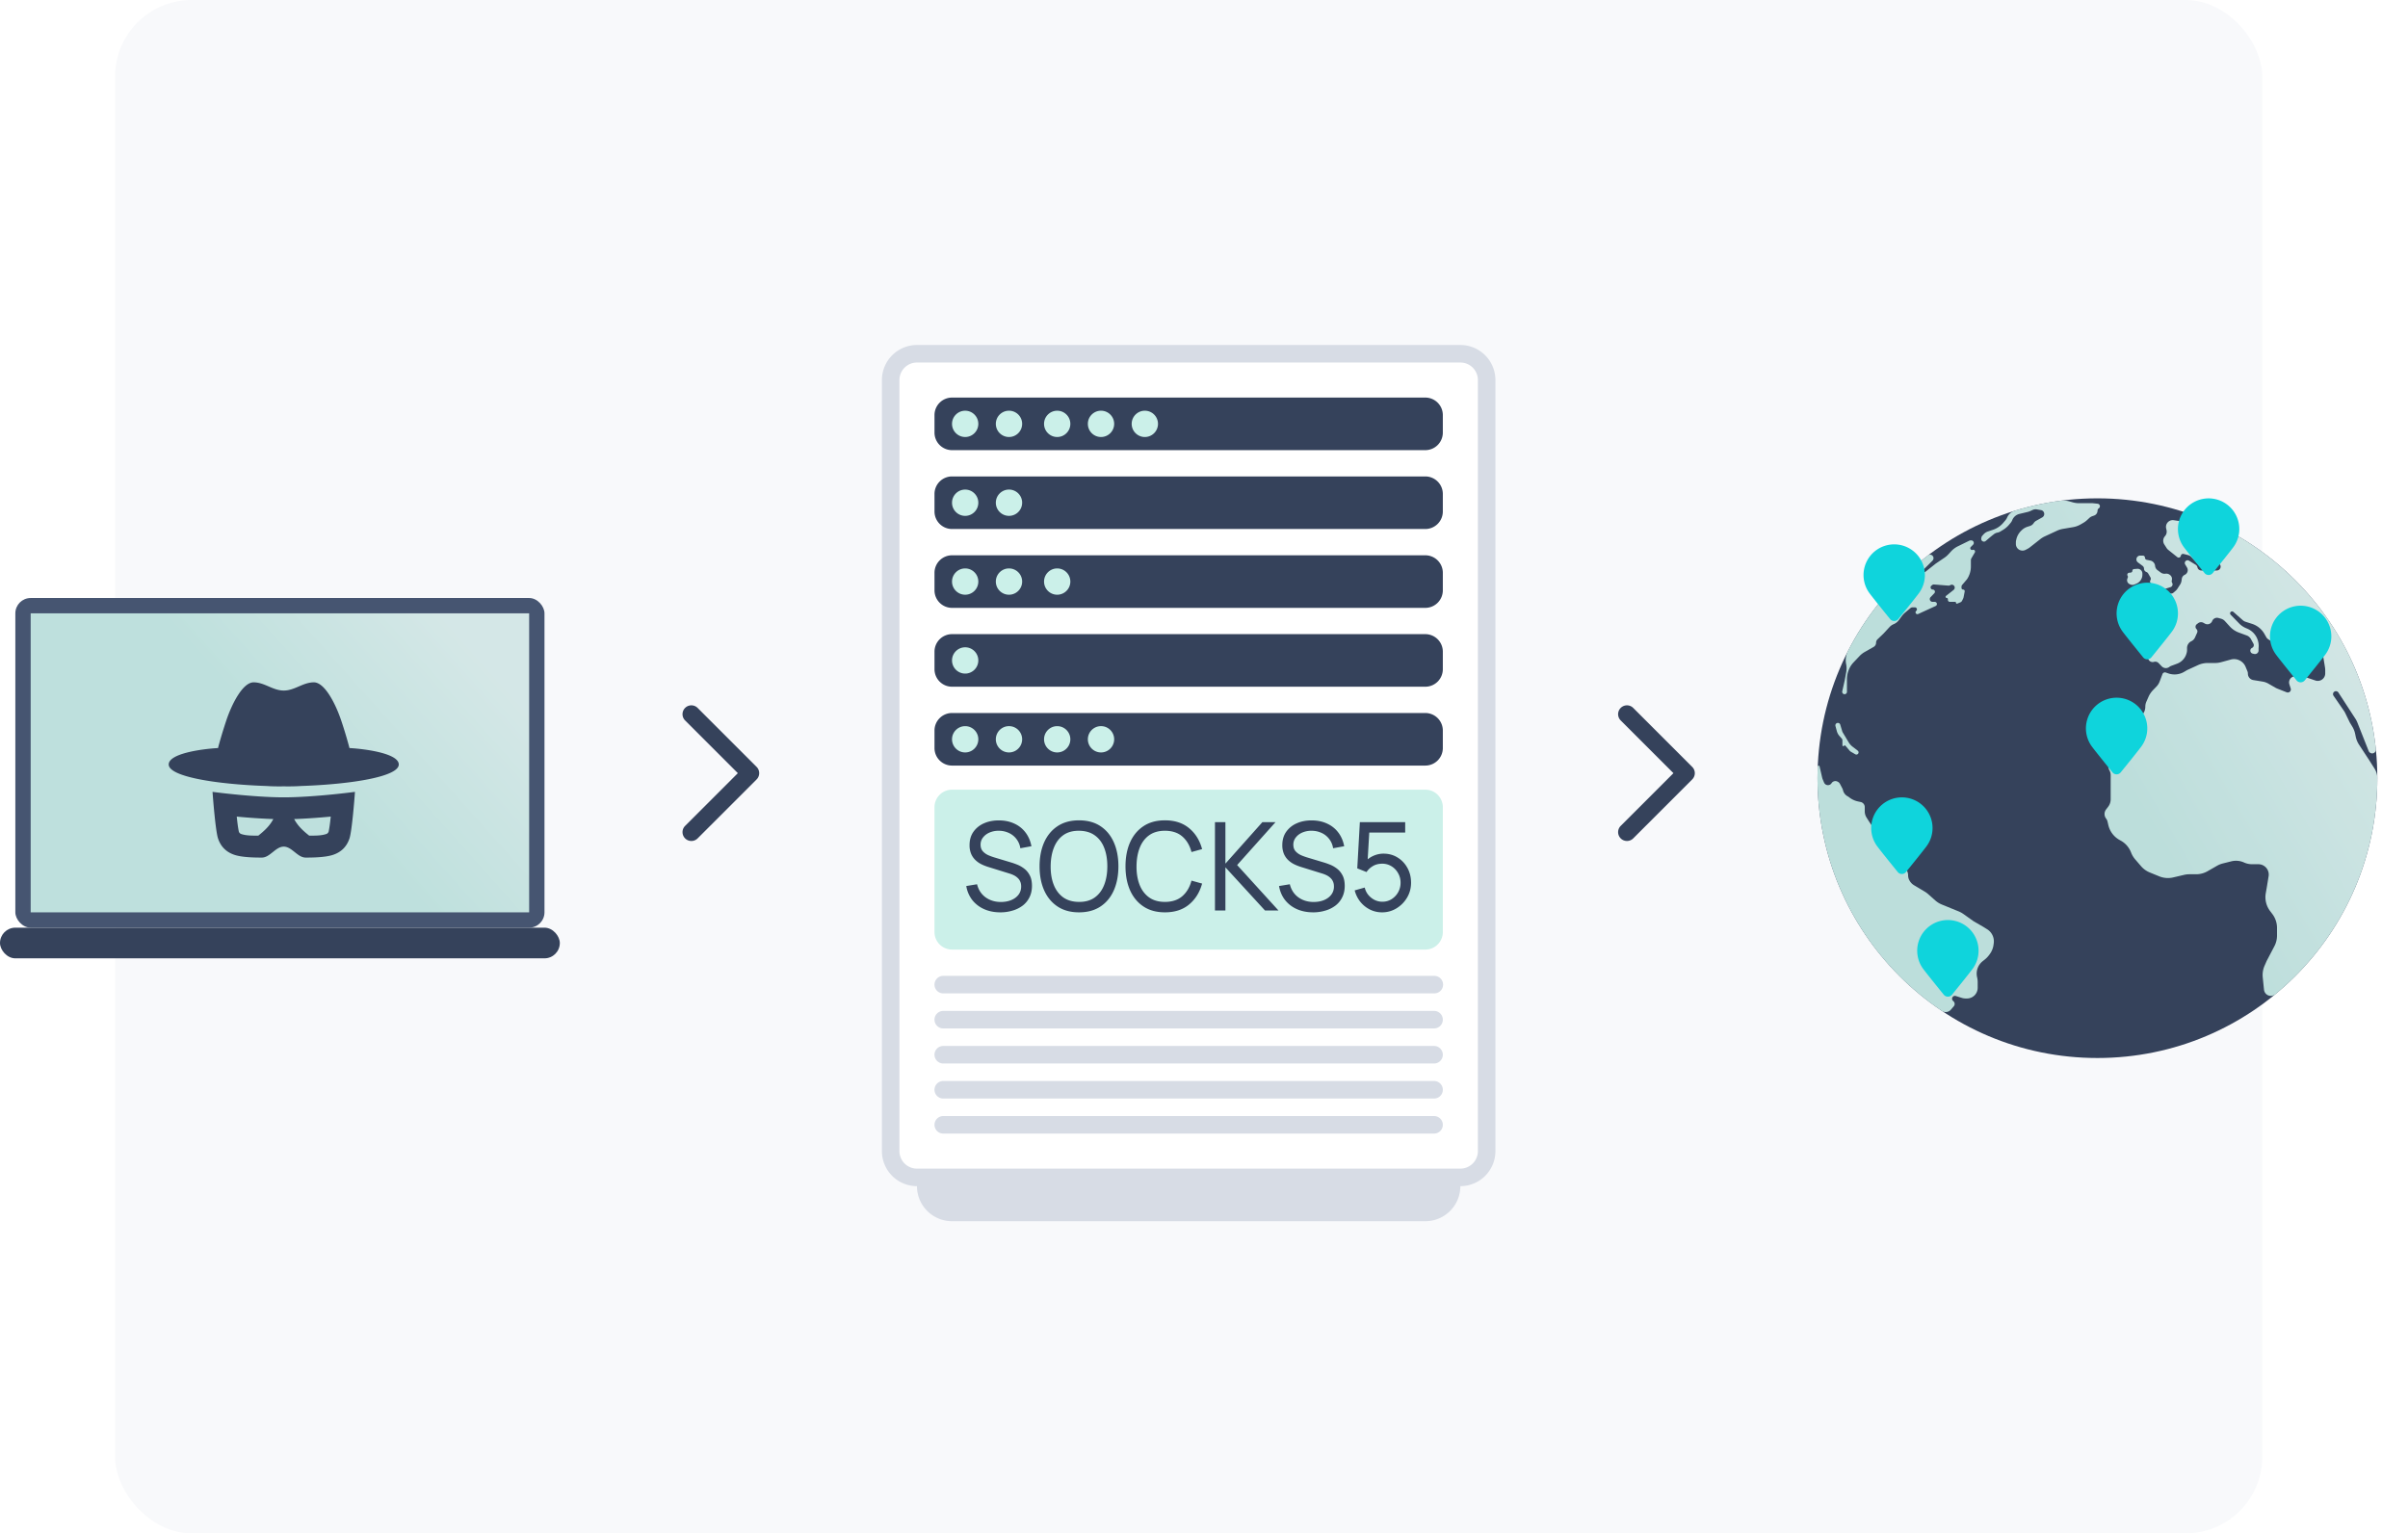 <svg xmlns="http://www.w3.org/2000/svg" width="314" height="200" fill="none"><rect width="280" height="200" x="15" fill="#f8f9fb" rx="10"/><rect width="73" height="4" y="121" fill="#35425b" rx="2"/><rect width="69" height="43" x="2" y="78" fill="#465571" rx="2"/><path fill="url(#a)" d="M4 80h65v39H4z" opacity=".9"/><path fill="#35425b" d="M29.5 94c.714-2.143 2.143-5 3.571-5 .715 0 1.34.268 1.965.536s1.25.535 1.964.535 1.34-.267 1.964-.535c.625-.268 1.25-.536 1.965-.536 1.428 0 2.857 2.857 3.571 5a56 56 0 0 1 1.071 3.571c2.143.12 6.429.715 6.429 2.143 0 1.563-6.014 2.578-12.78 2.808q-.703.048-1.506.049l-.714-.003-.714.003q-.803 0-1.506-.049c-6.766-.23-12.78-1.245-12.78-2.808 0-1.428 4.286-2.023 6.429-2.143.119-.476.5-1.857 1.071-3.571"/><path fill="#35425b" fill-rule="evenodd" d="M27.714 103.286c.053.735.142 1.837.25 2.912.138 1.361.305 2.68.465 3.159q.535 1.608 2.142 2.143c1.072.357 2.858.357 3.572.357.536 0 .982-.357 1.428-.714.447-.357.893-.714 1.429-.714s.982.357 1.429.714c.446.357.892.714 1.428.714.714 0 2.5 0 3.572-.357q1.606-.535 2.142-2.143c.16-.479.327-1.798.464-3.159.109-1.075.198-2.177.25-2.912-.668.089-1.698.211-2.889.33-1.99.198-4.43.384-6.396.384s-4.407-.186-6.396-.384a94 94 0 0 1-2.89-.33m7.928 3.547a80 80 0 0 1-4.772-.321l.01.079c.066.615.134 1.235.257 1.842a.48.48 0 0 0 .338.356c.598.2 1.29.203 1.933.207l.27.002c.79-.626 1.48-1.256 1.964-2.165m4.95 2.163-.27.002c-.79-.626-1.48-1.256-1.964-2.165 1.57-.051 3.27-.179 4.772-.321l-.01.079c-.066.615-.134 1.235-.257 1.842a.48.48 0 0 1-.338.356c-.598.2-1.29.203-1.933.207" clip-rule="evenodd"/><path fill="#35425b" d="M310 101.5c0 20.158-16.342 36.5-36.5 36.5S237 121.658 237 101.5 253.342 65 273.5 65 310 81.342 310 101.5"/><g opacity=".9"><path fill="url(#b)" d="M253.224 131.855a.89.89 0 0 0 1.178-.17l.375-.441a.46.46 0 0 0-.036-.633l-.076-.072a.373.373 0 0 1 .366-.627l.8.249q.241.074.495.075h.165a1.396 1.396 0 0 0 1.396-1.397v-.74q0-.268-.054-.531l-.032-.154a2.07 2.07 0 0 1 .741-2.045l.264-.209q.305-.242.538-.552l.103-.137c.278-.37.454-.806.511-1.265l.025-.198a1.85 1.85 0 0 0-.855-1.797l-.481-.301-1.308-.759-1.321-.939a3 3 0 0 0-.604-.332l-2.2-.898a3 3 0 0 1-.858-.535l-.923-.82a3 3 0 0 0-.458-.335l-1.391-.83a1.6 1.6 0 0 1-.552-.554l-.036-.062a1.3 1.3 0 0 1-.181-.664 1.3 1.3 0 0 0-.111-.529l-.383-.867a3 3 0 0 1-.199-.654 2.9 2.9 0 0 0-.738-1.465l-.392-.416a3 3 0 0 0-.964-.683l-.181-.08a3 3 0 0 1-1.269-1.065l-.827-1.227-.35-.551a1.53 1.53 0 0 1-.24-.824v-.553a.676.676 0 0 0-.538-.661l-.321-.067a2.8 2.8 0 0 1-1.123-.507l-.098-.074a1 1 0 0 0-.152-.097 1.2 1.2 0 0 1-.598-.769l-.004-.015a1.3 1.3 0 0 0-.104-.275l-.29-.552a.68.68 0 0 0-.313-.298l-.042-.02a.6.6 0 0 0-.574.045l-.006.004a.55.55 0 0 0-.162.168.555.555 0 0 1-.983-.081l-.194-.464a1 1 0 0 1-.041-.13l-.352-1.522a.12.12 0 0 0-.235.021q-.03.76-.031 1.526c0 12.656 6.441 23.807 16.224 30.355"/><path fill="url(#c)" d="M240.961 84.946a2.6 2.6 0 0 0-.223 1.697c.067.337.07.684.008 1.022l-.201 1.092-.316 1.407a.31.31 0 1 0 .611.068v-1.673c0-.344.059-.685.175-1.01l.034-.096c.14-.392.361-.752.648-1.054l.785-.829q.299-.316.677-.53l1.161-.66a.63.63 0 0 0 .318-.546.63.63 0 0 1 .193-.453l.777-.743.78-.845a1.55 1.55 0 0 1 .55-.383c.262-.108.489-.285.658-.512l.386-.521q.2-.27.458-.487l.687-.577a.4.4 0 0 1 .254-.093h.327a.26.26 0 0 1 .183.443l-.033.033a.24.24 0 0 0 .271.389l2.276-1.042a.283.283 0 0 0-.117-.54h-.284a.362.362 0 0 1-.262-.611l.492-.514a.283.283 0 0 0-.205-.479.284.284 0 0 1-.177-.505l.109-.087a.33.33 0 0 1 .235-.072l1.864.149a.4.4 0 0 0 .216-.044l.063-.032c.337-.174.693.198.505.527a.4.4 0 0 1-.095.11l-.99.78a.152.152 0 0 0 .094.271c.084 0 .152.069.152.153v.1c0 .14.114.254.253.254h.684c.065 0 .118.053.118.118 0 .085.086.142.164.11l.41-.169a.42.42 0 0 0 .213-.198l.133-.266a.9.9 0 0 0 .072-.214l.142-.735a.21.21 0 0 0-.207-.25.21.21 0 0 1-.21-.21v-.16a.37.37 0 0 1 .089-.24l.629-.74a3 3 0 0 0 .506-1.668v-.8c0-.097.026-.192.075-.275l.439-.747a.232.232 0 0 0-.28-.336c-.234.086-.421-.206-.245-.382l.296-.296a.33.33 0 0 0-.233-.56h-.083a.4.4 0 0 0-.181.042l-1.476.723a3 3 0 0 0-.888.663l-.352.383a3 3 0 0 1-.526.453l-1.145.775-1.335 1.062c-.161.128-.38-.058-.282-.237a.2.2 0 0 1 .032-.043l1.172-1.171a.5.5 0 0 0 .11-.176c.151-.43-.331-.79-.693-.515a36.65 36.65 0 0 0-10.445 12.502"/><path fill="url(#d)" d="M262.693 66.626c-.429.133-.776.45-.957.861a1.6 1.6 0 0 1-.244.39l-.278.327a3 3 0 0 1-1.335.9l-.655.219c-.213.07-.404.194-.556.358l-.172.188a.5.5 0 0 0-.125.259l-.018.114a.353.353 0 0 0 .576.322l.688-.585.379-.297c.139-.11.303-.184.478-.215a1.1 1.1 0 0 0 .371-.141l.379-.231c.277-.17.525-.382.735-.63l.22-.262q.139-.166.219-.365c.161-.404.509-.704.932-.805l1.076-.258q.191-.045.367-.128l.274-.13a.94.94 0 0 1 .557-.075l.537.092a.513.513 0 0 1 .162.954l-.791.44a.9.9 0 0 0-.32.301.9.9 0 0 1-.482.372l-.337.108a1.9 1.9 0 0 0-.721.427l-.072.07a2.3 2.3 0 0 0-.656 1.154l-.028.122q-.03.13-.03.264v.205a.867.867 0 0 0 1.271.767l.294-.155q.123-.065.233-.15l1.387-1.091q.275-.217.593-.363l1.598-.74q.363-.168.758-.235l1.311-.223c.351-.06.688-.181.997-.359l.348-.2q.283-.165.521-.388l.272-.254a1.1 1.1 0 0 1 .378-.23l.243-.085a.66.66 0 0 0 .436-.543l.018-.154a.33.33 0 0 1 .15-.24.33.33 0 0 0-.142-.605l-.665-.07h-1.774q-.42 0-.824-.116l-.4-.114a2.9 2.9 0 0 0-1.165-.09c-2.063.27-4.072.713-6.011 1.313"/><path fill="url(#e)" d="M310 101.5c0 11.356-5.186 21.501-13.32 28.196a.895.895 0 0 1-1.415-.416 1 1 0 0 1-.044-.203l-.163-1.602a3 3 0 0 1 .236-1.506l.275-.628 1.007-1.92c.225-.429.343-.908.343-1.393v-.999a3 3 0 0 0-.605-1.807l-.299-.395a3 3 0 0 1-.561-2.322l.115-.658.255-1.557a1.35 1.35 0 0 0-1.331-1.566h-.823a2.55 2.55 0 0 1-1.049-.226 2.55 2.55 0 0 0-1.668-.15l-1.098.275a3 3 0 0 0-.766.309l-1.224.702a3 3 0 0 1-1.493.398h-.879q-.346 0-.684.079l-1.43.335a3 3 0 0 1-1.821-.144l-1.23-.503a3 3 0 0 1-1.138-.82l-.769-.894a3 3 0 0 1-.507-.83l-.046-.114a3 3 0 0 0-1.34-1.504l-.122-.067a3 3 0 0 1-1.481-1.948l-.11-.471a1 1 0 0 0-.18-.376.98.98 0 0 1-.008-1.188l.282-.372c.208-.275.321-.611.321-.956v-3.148c0-.215-.054-.427-.158-.616a1.28 1.28 0 0 1-.048-1.136l.755-1.699.459-.95q.131-.273.315-.515l.349-.458q.142-.186.252-.395c.232-.444.58-.817 1.006-1.079l.146-.09q.3-.184.549-.433l.415-.416a1.62 1.62 0 0 0 .475-1.146c0-.225.047-.447.138-.654l.28-.635c.142-.322.34-.617.584-.87l.463-.48c.175-.182.311-.398.4-.634l.372-.98a.344.344 0 0 1 .434-.205l.337.116a2.48 2.48 0 0 0 2.072-.214l.363-.216 1.431-.655c.392-.18.818-.273 1.25-.273h.969c.266 0 .532-.036.789-.106l1.264-.344a1.626 1.626 0 0 1 1.929.946l.237.572a.8.8 0 0 1 .064.324c0 .414.3.767.709.834l1.203.197c.27.044.531.137.769.274l.891.513q.142.081.294.141l1.191.47a.4.4 0 0 0 .528-.494l-.174-.545a.805.805 0 0 1 .768-1.052h.687q.308 0 .599.099l1.334.453a.973.973 0 0 0 1.286-.922v-.43q0-.171-.027-.338l-.222-1.364a1.4 1.4 0 0 0-.2-.525l-.532-.832a.484.484 0 0 0-.703-.123.5.5 0 0 1-.295.1h-.146a.575.575 0 0 0-.575.575v.058a.244.244 0 0 1-.464.106l-.214-.445a.4.4 0 0 0-.109-.144l-.943-.825-.825-.825a.49.49 0 0 0-.808.518l.114.307a.34.34 0 0 1-.514.375l-.979-.653a.76.76 0 0 1-.243-.261l-.245-.431a2.86 2.86 0 0 0-1.614-1.311l-.847-.272a1 1 0 0 1-.357-.202l-1.23-1.087a.257.257 0 0 0-.354.372l1.109 1.14c.25.257.548.461.878.603l.185.079a2.45 2.45 0 0 1 1.468 2.534v.305c0 .298-.276.52-.567.455l-.197-.044a.397.397 0 0 1-.083-.747.396.396 0 0 0 .179-.55l-.327-.597a1.03 1.03 0 0 0-.551-.475l-1.017-.374a3 3 0 0 1-1.18-.791l-.648-.71a1.07 1.07 0 0 0-.507-.31l-.345-.095a.674.674 0 0 0-.804.399.672.672 0 0 1-.949.339l-.203-.112a.62.62 0 0 0-.676.05l-.179.136a.423.423 0 0 0-.043.636.42.42 0 0 1 .087.472l-.282.628a.98.98 0 0 1-.474.485.98.98 0 0 0-.56.887v.265q0 .211-.063.415l-.026.086a1.99 1.99 0 0 1-1.208 1.276l-.783.292a.8.8 0 0 0-.209.118.755.755 0 0 1-1.016-.066l-.407-.422a.6.6 0 0 0-.604-.158.6.6 0 0 1-.715-.317l-.386-.812a1.66 1.66 0 0 1-.152-.863l.099-1.04a.76.76 0 0 0-.134-.512.77.77 0 0 1 .296-1.13l.247-.12a1 1 0 0 1 .528-.096l2.312.21a.757.757 0 0 0 .731-1.122l-.503-.904a1.16 1.16 0 0 0-.586-.514l-1.065-.422a.406.406 0 0 1 .229-.776l.427.086a.25.25 0 0 0 .287-.32.25.25 0 0 1 .285-.32l.278.052a.42.42 0 0 0 .35-.093l.299-.256q.138-.12.238-.275l.356-.559c.089-.14.148-.3.172-.465l.039-.273a.67.67 0 0 1 .384-.514.67.67 0 0 0 .295-.954l-.237-.395a.361.361 0 0 1 .499-.494l.86.527a.52.52 0 0 1 .236.338c.048.24.258.413.503.413h2.022a.5.5 0 0 0 .373-.835l-.486-.542a1 1 0 0 1-.092-.124l-.293-.482a.394.394 0 0 1 .212-.579l.072-.024a.351.351 0 1 0-.385-.552l-.12.15a.54.54 0 0 1-.422.203h-.22a1 1 0 0 1-.791-.389l-.778-1.008a.8.8 0 0 1-.102-.172l-.325-.73a.254.254 0 0 0-.474.175l.213.709c.078.262.232.496.441.673l1.019.863a.86.86 0 0 1 .306.66v.06c0 .14.043.275.123.388l.097.137a.501.501 0 0 1-.775.634l-.923-.979a.85.85 0 0 0-.404-.239l-.596-.154a.29.29 0 0 0-.357.233.287.287 0 0 1-.463.18l-1.155-.924a1.1 1.1 0 0 1-.248-.275l-.291-.454a.89.89 0 0 1 .086-1.074.89.89 0 0 0 .207-.786l-.053-.24a.88.88 0 0 1 .988-1.06l2.118.312.97.281a.56.56 0 0 0 .572-.165l.046-.05a.3.3 0 0 0 .074-.153.31.31 0 0 1 .426-.232c12.025 5.065 20.769 16.387 22.152 29.89.048.467-.517.716-.839.374a.5.5 0 0 1-.102-.16l-1.458-3.683a3 3 0 0 0-.272-.529l-2.217-3.416a.38.38 0 1 0-.633.424l1.341 1.944q.11.16.195.334l.59 1.218.32.526c.179.294.307.617.376.955l.075.364a3 3 0 0 0 .429 1.039l1.29 1.969.723 1.139c.24.379.374.817.374 1.266"/><path fill="url(#f)" d="M241.932 98.384a.285.285 0 0 0 .316-.472l-.681-.524a2 2 0 0 1-.503-.564l-.778-1.297a.5.5 0 0 1-.057-.13l-.263-.874c-.095-.319-.551-.304-.627.02a.3.3 0 0 0 .003.158l.179.665c.063.232.178.447.337.627l.311.352a.32.32 0 0 1 .08.213v.652c0 .113.145.158.21.066a.115.115 0 0 1 .182-.009l.546.643q.076.088.175.145l.57.33z"/><path fill="url(#g)" d="M282.397 74.827a.73.73 0 0 1 .541.15l.042.033c.19.15.28.393.232.63l-.019.099a.38.38 0 0 0 .049.276.384.384 0 0 1-.212.568l-.949.298a.6.6 0 0 1-.117.025l-.994.119a.27.27 0 0 1-.233-.451.271.271 0 0 0-.145-.447l-.01-.002a.277.277 0 0 1-.198-.38l.047-.108a.38.38 0 0 0-.02-.334l-.286-.494a.47.47 0 0 0-.243-.204l-.006-.002a.46.46 0 0 1-.3-.428.46.46 0 0 0-.184-.366l-.611-.454a.492.492 0 0 1 .293-.886h.351c.153 0 .278.124.278.278 0 .133.094.247.224.273l.471.094a.78.78 0 0 1 .623.694.78.78 0 0 0 .314.557l.421.31a.83.83 0 0 0 .598.158z"/><path fill="url(#h)" d="M278.694 74.19a.623.623 0 0 1 .671.62v.151c0 .51-.305.97-.775 1.166l-.265.111a.67.67 0 0 1-.533-.007l-.094-.042a.56.56 0 0 1-.292-.713l.055-.143a.26.26 0 0 0-.023-.232.258.258 0 0 1 .193-.395l.218-.022a.23.23 0 0 0 .208-.23c0-.12.093-.22.213-.23z"/></g><g filter="url(#i)"><path fill="#0fd4dc" d="M284.002 80.001c0 .901-.298 1.732-.8 2.401-.515.686-1.896 2.395-2.665 3.342a.69.69 0 0 1-1.071 0c-.77-.947-2.151-2.656-2.666-3.342a4 4 0 1 1 7.202-2.401"/></g><g filter="url(#j)"><path fill="#0fd4dc" d="M251.002 75.001c0 .901-.298 1.732-.8 2.401-.515.686-1.896 2.395-2.665 3.342a.69.69 0 0 1-1.071 0c-.77-.947-2.151-2.656-2.666-3.342a4 4 0 1 1 7.202-2.401"/></g><g filter="url(#k)"><path fill="#0fd4dc" d="M252.002 108.001c0 .901-.298 1.732-.8 2.401-.515.686-1.896 2.395-2.665 3.342a.69.69 0 0 1-1.071 0c-.77-.947-2.151-2.656-2.666-3.342a4 4 0 1 1 7.202-2.401"/></g><g filter="url(#l)"><path fill="#0fd4dc" d="M258.002 124.001c0 .901-.298 1.732-.8 2.401-.515.686-1.896 2.395-2.665 3.342a.69.69 0 0 1-1.071 0c-.77-.947-2.151-2.656-2.666-3.342a4 4 0 1 1 7.202-2.401"/></g><g filter="url(#m)"><path fill="#0fd4dc" d="M280.002 95.001c0 .901-.298 1.732-.8 2.401-.515.686-1.896 2.395-2.665 3.342a.69.69 0 0 1-1.071 0c-.77-.947-2.151-2.656-2.666-3.342a4 4 0 1 1 7.202-2.401"/></g><g filter="url(#n)"><path fill="#0fd4dc" d="M304.002 83.001c0 .901-.298 1.732-.8 2.401-.515.686-1.896 2.395-2.665 3.342a.69.69 0 0 1-1.071 0c-.77-.947-2.151-2.656-2.666-3.342a4 4 0 1 1 7.202-2.401"/></g><g filter="url(#o)"><path fill="#0fd4dc" d="M292.002 69.001c0 .901-.298 1.732-.8 2.401-.515.686-1.896 2.395-2.665 3.342a.69.69 0 0 1-1.071 0c-.77-.947-2.151-2.656-2.666-3.342a4 4 0 1 1 7.202-2.401"/></g><path fill="#35425b" fill-rule="evenodd" d="M211.338 92.338a1.154 1.154 0 0 1 1.632 0l7.692 7.692a1.153 1.153 0 0 1 0 1.632l-7.692 7.692a1.153 1.153 0 1 1-1.632-1.631l6.876-6.877-6.876-6.876a1.153 1.153 0 0 1 0-1.632m-122 0c.45-.45 1.181-.45 1.632 0l7.692 7.692c.45.451.45 1.181 0 1.632l-7.692 7.692a1.153 1.153 0 1 1-1.632-1.631l6.876-6.877-6.876-6.876a1.154 1.154 0 0 1 0-1.632" clip-rule="evenodd"/><path fill="#d7dce5" d="M119.571 154.714h70.858a4.57 4.57 0 0 1-4.572 4.572h-61.714a4.57 4.57 0 0 1-4.572-4.572M115 49.571A4.57 4.57 0 0 1 119.571 45h70.858A4.57 4.57 0 0 1 195 49.571v100.572a4.57 4.57 0 0 1-4.571 4.571h-70.858a4.57 4.57 0 0 1-4.571-4.571z"/><path fill="#fff" d="M117.286 49.571a2.285 2.285 0 0 1 2.285-2.285h70.858a2.285 2.285 0 0 1 2.285 2.285v100.572a2.285 2.285 0 0 1-2.285 2.285h-70.858a2.285 2.285 0 0 1-2.285-2.285z"/><path fill="#d7dce5" d="M121.857 146.714c0-.631.512-1.143 1.143-1.143h64a1.143 1.143 0 0 1 0 2.286h-64a1.143 1.143 0 0 1-1.143-1.143m0-18.285c0-.632.512-1.143 1.143-1.143h64a1.143 1.143 0 1 1 0 2.285h-64a1.14 1.14 0 0 1-1.143-1.142m0 4.571c0-.631.512-1.143 1.143-1.143h64a1.143 1.143 0 0 1 0 2.286h-64a1.143 1.143 0 0 1-1.143-1.143m0 4.571c0-.631.512-1.142 1.143-1.142h64a1.142 1.142 0 1 1 0 2.285h-64a1.143 1.143 0 0 1-1.143-1.143m0 4.572c0-.631.512-1.143 1.143-1.143h64a1.143 1.143 0 0 1 0 2.286h-64a1.143 1.143 0 0 1-1.143-1.143"/><path fill="#cbf0e9" d="M121.857 105.286a2.286 2.286 0 0 1 2.286-2.286h61.714a2.285 2.285 0 0 1 2.286 2.286v16.285a2.285 2.285 0 0 1-2.286 2.286h-61.714a2.286 2.286 0 0 1-2.286-2.286z"/><path fill="#35425b" d="M130.444 119q-1.17 0-2.111-.416a4.05 4.05 0 0 1-1.545-1.184 4.05 4.05 0 0 1-.788-1.832l1.407-.232q.269 1.087 1.109 1.704.85.608 1.997.608.742 0 1.338-.24.605-.248.957-.704.351-.456.351-1.08 0-.384-.13-.656a1.3 1.3 0 0 0-.344-.472 2 2 0 0 0-.489-.336 3.6 3.6 0 0 0-.574-.224l-2.807-.872a6 6 0 0 1-.887-.36 3.2 3.2 0 0 1-.765-.552 2.5 2.5 0 0 1-.536-.8 2.9 2.9 0 0 1-.199-1.112q0-1.024.505-1.744a3.26 3.26 0 0 1 1.385-1.112q.871-.384 1.965-.376 1.11.008 1.981.416a3.76 3.76 0 0 1 1.454 1.152q.58.752.78 1.8l-1.446.264a2.6 2.6 0 0 0-.512-1.208 2.57 2.57 0 0 0-.979-.784 3.05 3.05 0 0 0-1.293-.288 3 3 0 0 0-1.216.224q-.543.232-.864.648a1.48 1.48 0 0 0-.322.944q0 .528.291.856.291.32.711.512.429.184.834.304l2.096.632q.36.103.826.288.474.184.918.52.443.328.734.88.291.544.291 1.376t-.321 1.48q-.315.648-.88 1.088a4 4 0 0 1-1.316.656 5.4 5.4 0 0 1-1.606.232m10.255 0q-1.644 0-2.791-.76t-1.752-2.112q-.597-1.352-.597-3.128t.597-3.128q.604-1.352 1.752-2.112 1.147-.76 2.791-.76 1.653 0 2.8.76t1.744 2.112.596 3.128-.596 3.128q-.597 1.352-1.744 2.112t-2.8.76m0-1.36q1.232.008 2.05-.576.826-.592 1.232-1.64.413-1.049.413-2.424 0-1.385-.413-2.424-.406-1.04-1.232-1.624-.818-.584-2.05-.592t-2.05.576q-.81.584-1.223 1.632t-.421 2.432q-.007 1.376.405 2.416.414 1.04 1.232 1.632.826.584 2.057.592m11.205 1.36q-1.645 0-2.792-.76t-1.752-2.112q-.596-1.352-.596-3.128t.596-3.128q.605-1.352 1.752-2.112t2.792-.76q1.913 0 3.144 1.016 1.239 1.016 1.705 2.736l-1.384.384q-.337-1.288-1.201-2.032t-2.264-.744q-1.231 0-2.05.584t-1.232 1.632q-.412 1.04-.42 2.424-.007 1.375.405 2.424.413 1.04 1.239 1.632.826.584 2.058.584 1.4 0 2.264-.744.864-.752 1.201-2.032l1.384.384q-.466 1.712-1.705 2.736-1.231 1.016-3.144 1.016m6.527-.24v-11.52h1.361v5.408l4.819-5.408h1.713l-5.002 5.592 5.392 5.928h-1.759l-5.163-5.632v5.632zm12.797.24q-1.17 0-2.111-.416a4.05 4.05 0 0 1-1.545-1.184q-.604-.776-.788-1.832l1.408-.232q.267 1.087 1.109 1.704.849.608 1.996.608.742 0 1.339-.24.603-.248.956-.704a1.72 1.72 0 0 0 .352-1.08q0-.384-.131-.656a1.3 1.3 0 0 0-.344-.472 2 2 0 0 0-.489-.336 3.6 3.6 0 0 0-.574-.224l-2.807-.872a6 6 0 0 1-.887-.36 3.2 3.2 0 0 1-.765-.552 2.5 2.5 0 0 1-.536-.8 2.9 2.9 0 0 1-.199-1.112q0-1.024.505-1.744a3.26 3.26 0 0 1 1.385-1.112q.871-.384 1.966-.376 1.108.008 1.981.416.879.4 1.453 1.152.58.752.78 1.8l-1.446.264a2.6 2.6 0 0 0-.512-1.208 2.56 2.56 0 0 0-.979-.784 3.05 3.05 0 0 0-1.293-.288 3 3 0 0 0-1.216.224q-.543.232-.864.648a1.5 1.5 0 0 0-.322.944q0 .528.291.856.291.32.711.512.429.184.834.304l2.096.632q.36.103.826.288.474.184.918.52.444.328.734.88.291.544.291 1.376t-.321 1.48a3 3 0 0 1-.88 1.088 4 4 0 0 1-1.316.656 5.4 5.4 0 0 1-1.606.232m8.986 0a3.5 3.5 0 0 1-1.584-.368 3.8 3.8 0 0 1-1.246-1.008 4 4 0 0 1-.735-1.488l1.308-.368q.138.568.49.984.351.408.818.64.474.224.987.224.673 0 1.209-.336a2.5 2.5 0 0 0 1.17-2.144q0-.696-.329-1.256a2.4 2.4 0 0 0-.864-.896 2.25 2.25 0 0 0-1.186-.328q-.726 0-1.247.32a2.5 2.5 0 0 0-.811.768l-1.208-.48.337-6.024h5.912v1.352h-5.255l.605-.592-.283 4.824-.299-.408a3.2 3.2 0 0 1 1.094-.792q.642-.28 1.308-.28 1.024 0 1.836.504.81.496 1.285 1.36.474.856.474 1.928 0 1.064-.52 1.944a4.04 4.04 0 0 1-1.385 1.4 3.55 3.55 0 0 1-1.881.52m-58.357-23.714A2.286 2.286 0 0 1 124.143 93h61.714a2.286 2.286 0 0 1 2.286 2.286v2.285a2.286 2.286 0 0 1-2.286 2.286h-61.714a2.286 2.286 0 0 1-2.286-2.286z"/><path fill="#cbf0e9" d="M139.571 96.429a1.714 1.714 0 1 1-3.428 0 1.714 1.714 0 0 1 3.428 0m-6.285 0a1.715 1.715 0 1 1-3.43-.001 1.715 1.715 0 0 1 3.43 0zm12 0a1.715 1.715 0 1 1-3.43-.001 1.715 1.715 0 0 1 3.43 0zm-17.715 0a1.714 1.714 0 1 1-3.428 0 1.714 1.714 0 0 1 3.428 0"/><path fill="#35425b" d="M121.857 85a2.286 2.286 0 0 1 2.286-2.286h61.714A2.286 2.286 0 0 1 188.143 85v2.285a2.286 2.286 0 0 1-2.286 2.286h-61.714a2.286 2.286 0 0 1-2.286-2.285z"/><path fill="#cbf0e9" d="M127.571 86.143a1.714 1.714 0 1 1-3.428 0 1.714 1.714 0 0 1 3.428 0"/><path fill="#35425b" d="M121.857 74.714a2.286 2.286 0 0 1 2.286-2.285h61.714a2.286 2.286 0 0 1 2.286 2.285V77a2.286 2.286 0 0 1-2.286 2.286h-61.714A2.286 2.286 0 0 1 121.857 77z"/><path fill="#cbf0e9" d="M139.571 75.857a1.714 1.714 0 1 1-3.428 0 1.714 1.714 0 0 1 3.428 0m-6.285 0a1.715 1.715 0 1 1-3.43 0 1.715 1.715 0 0 1 3.43 0m-5.715 0a1.714 1.714 0 1 1-3.428 0 1.714 1.714 0 0 1 3.428 0"/><path fill="#35425b" d="M121.857 64.428a2.286 2.286 0 0 1 2.286-2.285h61.714a2.286 2.286 0 0 1 2.286 2.285v2.286A2.286 2.286 0 0 1 185.857 69h-61.714a2.286 2.286 0 0 1-2.286-2.286z"/><path fill="#cbf0e9" d="M133.286 65.572a1.715 1.715 0 1 1-3.43-.002 1.715 1.715 0 0 1 3.43.002m-5.715 0a1.714 1.714 0 1 1-3.428 0 1.714 1.714 0 0 1 3.428 0"/><path fill="#35425b" d="M121.857 54.143a2.286 2.286 0 0 1 2.286-2.286h61.714a2.286 2.286 0 0 1 2.286 2.286v2.286a2.286 2.286 0 0 1-2.286 2.285h-61.714a2.286 2.286 0 0 1-2.286-2.285z"/><path fill="#cbf0e9" d="M139.571 55.286a1.714 1.714 0 1 1-3.428 0 1.714 1.714 0 0 1 3.428 0m-6.285 0a1.715 1.715 0 1 1-3.43-.001 1.715 1.715 0 0 1 3.43 0zm12 0a1.715 1.715 0 1 1-3.43-.001 1.715 1.715 0 0 1 3.43 0zm5.714 0a1.715 1.715 0 1 1-3.43 0 1.715 1.715 0 0 1 3.43 0m-23.429 0a1.714 1.714 0 1 1-3.428 0 1.714 1.714 0 0 1 3.428 0"/><defs><linearGradient id="a" x1="38.623" x2="59.179" y1="100.485" y2="82.094" gradientUnits="userSpaceOnUse"><stop stop-color="#cbf0e9"/><stop offset="1" stop-color="#e4f8f4"/></linearGradient><linearGradient id="b" x1="275.885" x2="306.788" y1="100.332" y2="82.179" gradientUnits="userSpaceOnUse"><stop stop-color="#cbf0e9"/><stop offset="1" stop-color="#e4f8f4"/></linearGradient><linearGradient id="c" x1="275.885" x2="306.788" y1="100.332" y2="82.179" gradientUnits="userSpaceOnUse"><stop stop-color="#cbf0e9"/><stop offset="1" stop-color="#e4f8f4"/></linearGradient><linearGradient id="d" x1="275.885" x2="306.788" y1="100.332" y2="82.179" gradientUnits="userSpaceOnUse"><stop stop-color="#cbf0e9"/><stop offset="1" stop-color="#e4f8f4"/></linearGradient><linearGradient id="e" x1="275.885" x2="306.788" y1="100.332" y2="82.179" gradientUnits="userSpaceOnUse"><stop stop-color="#cbf0e9"/><stop offset="1" stop-color="#e4f8f4"/></linearGradient><linearGradient id="f" x1="275.885" x2="306.788" y1="100.332" y2="82.179" gradientUnits="userSpaceOnUse"><stop stop-color="#cbf0e9"/><stop offset="1" stop-color="#e4f8f4"/></linearGradient><linearGradient id="g" x1="275.885" x2="306.788" y1="100.332" y2="82.179" gradientUnits="userSpaceOnUse"><stop stop-color="#cbf0e9"/><stop offset="1" stop-color="#e4f8f4"/></linearGradient><linearGradient id="h" x1="275.885" x2="306.788" y1="100.332" y2="82.179" gradientUnits="userSpaceOnUse"><stop stop-color="#cbf0e9"/><stop offset="1" stop-color="#e4f8f4"/></linearGradient><filter id="i" width="28.002" height="30" x="266" y="66" color-interpolation-filters="sRGB" filterUnits="userSpaceOnUse"><feFlood flood-opacity="0" result="BackgroundImageFix"/><feColorMatrix in="SourceAlpha" result="hardAlpha" values="0 0 0 0 0 0 0 0 0 0 0 0 0 0 0 0 0 0 127 0"/><feOffset/><feGaussianBlur stdDeviation="5"/><feComposite in2="hardAlpha" operator="out"/><feColorMatrix values="0 0 0 0 0 0 0 0 0 0.631 0 0 0 0 0.702 0 0 0 0.2 0"/><feBlend in2="BackgroundImageFix" result="effect1_dropShadow_7232_237"/><feBlend in="SourceGraphic" in2="effect1_dropShadow_7232_237" result="shape"/></filter><filter id="j" width="28.002" height="30" x="233" y="61" color-interpolation-filters="sRGB" filterUnits="userSpaceOnUse"><feFlood flood-opacity="0" result="BackgroundImageFix"/><feColorMatrix in="SourceAlpha" result="hardAlpha" values="0 0 0 0 0 0 0 0 0 0 0 0 0 0 0 0 0 0 127 0"/><feOffset/><feGaussianBlur stdDeviation="5"/><feComposite in2="hardAlpha" operator="out"/><feColorMatrix values="0 0 0 0 0 0 0 0 0 0.631 0 0 0 0 0.702 0 0 0 0.2 0"/><feBlend in2="BackgroundImageFix" result="effect1_dropShadow_7232_237"/><feBlend in="SourceGraphic" in2="effect1_dropShadow_7232_237" result="shape"/></filter><filter id="k" width="28.002" height="30" x="234" y="94" color-interpolation-filters="sRGB" filterUnits="userSpaceOnUse"><feFlood flood-opacity="0" result="BackgroundImageFix"/><feColorMatrix in="SourceAlpha" result="hardAlpha" values="0 0 0 0 0 0 0 0 0 0 0 0 0 0 0 0 0 0 127 0"/><feOffset/><feGaussianBlur stdDeviation="5"/><feComposite in2="hardAlpha" operator="out"/><feColorMatrix values="0 0 0 0 0 0 0 0 0 0.631 0 0 0 0 0.702 0 0 0 0.2 0"/><feBlend in2="BackgroundImageFix" result="effect1_dropShadow_7232_237"/><feBlend in="SourceGraphic" in2="effect1_dropShadow_7232_237" result="shape"/></filter><filter id="l" width="28.002" height="30" x="240" y="110" color-interpolation-filters="sRGB" filterUnits="userSpaceOnUse"><feFlood flood-opacity="0" result="BackgroundImageFix"/><feColorMatrix in="SourceAlpha" result="hardAlpha" values="0 0 0 0 0 0 0 0 0 0 0 0 0 0 0 0 0 0 127 0"/><feOffset/><feGaussianBlur stdDeviation="5"/><feComposite in2="hardAlpha" operator="out"/><feColorMatrix values="0 0 0 0 0 0 0 0 0 0.631 0 0 0 0 0.702 0 0 0 0.2 0"/><feBlend in2="BackgroundImageFix" result="effect1_dropShadow_7232_237"/><feBlend in="SourceGraphic" in2="effect1_dropShadow_7232_237" result="shape"/></filter><filter id="m" width="28.002" height="30" x="262" y="81" color-interpolation-filters="sRGB" filterUnits="userSpaceOnUse"><feFlood flood-opacity="0" result="BackgroundImageFix"/><feColorMatrix in="SourceAlpha" result="hardAlpha" values="0 0 0 0 0 0 0 0 0 0 0 0 0 0 0 0 0 0 127 0"/><feOffset/><feGaussianBlur stdDeviation="5"/><feComposite in2="hardAlpha" operator="out"/><feColorMatrix values="0 0 0 0 0 0 0 0 0 0.631 0 0 0 0 0.702 0 0 0 0.2 0"/><feBlend in2="BackgroundImageFix" result="effect1_dropShadow_7232_237"/><feBlend in="SourceGraphic" in2="effect1_dropShadow_7232_237" result="shape"/></filter><filter id="n" width="28.002" height="30" x="286" y="69" color-interpolation-filters="sRGB" filterUnits="userSpaceOnUse"><feFlood flood-opacity="0" result="BackgroundImageFix"/><feColorMatrix in="SourceAlpha" result="hardAlpha" values="0 0 0 0 0 0 0 0 0 0 0 0 0 0 0 0 0 0 127 0"/><feOffset/><feGaussianBlur stdDeviation="5"/><feComposite in2="hardAlpha" operator="out"/><feColorMatrix values="0 0 0 0 0 0 0 0 0 0.631 0 0 0 0 0.702 0 0 0 0.2 0"/><feBlend in2="BackgroundImageFix" result="effect1_dropShadow_7232_237"/><feBlend in="SourceGraphic" in2="effect1_dropShadow_7232_237" result="shape"/></filter><filter id="o" width="28.002" height="30" x="274" y="55" color-interpolation-filters="sRGB" filterUnits="userSpaceOnUse"><feFlood flood-opacity="0" result="BackgroundImageFix"/><feColorMatrix in="SourceAlpha" result="hardAlpha" values="0 0 0 0 0 0 0 0 0 0 0 0 0 0 0 0 0 0 127 0"/><feOffset/><feGaussianBlur stdDeviation="5"/><feComposite in2="hardAlpha" operator="out"/><feColorMatrix values="0 0 0 0 0 0 0 0 0 0.631 0 0 0 0 0.702 0 0 0 0.2 0"/><feBlend in2="BackgroundImageFix" result="effect1_dropShadow_7232_237"/><feBlend in="SourceGraphic" in2="effect1_dropShadow_7232_237" result="shape"/></filter></defs></svg>